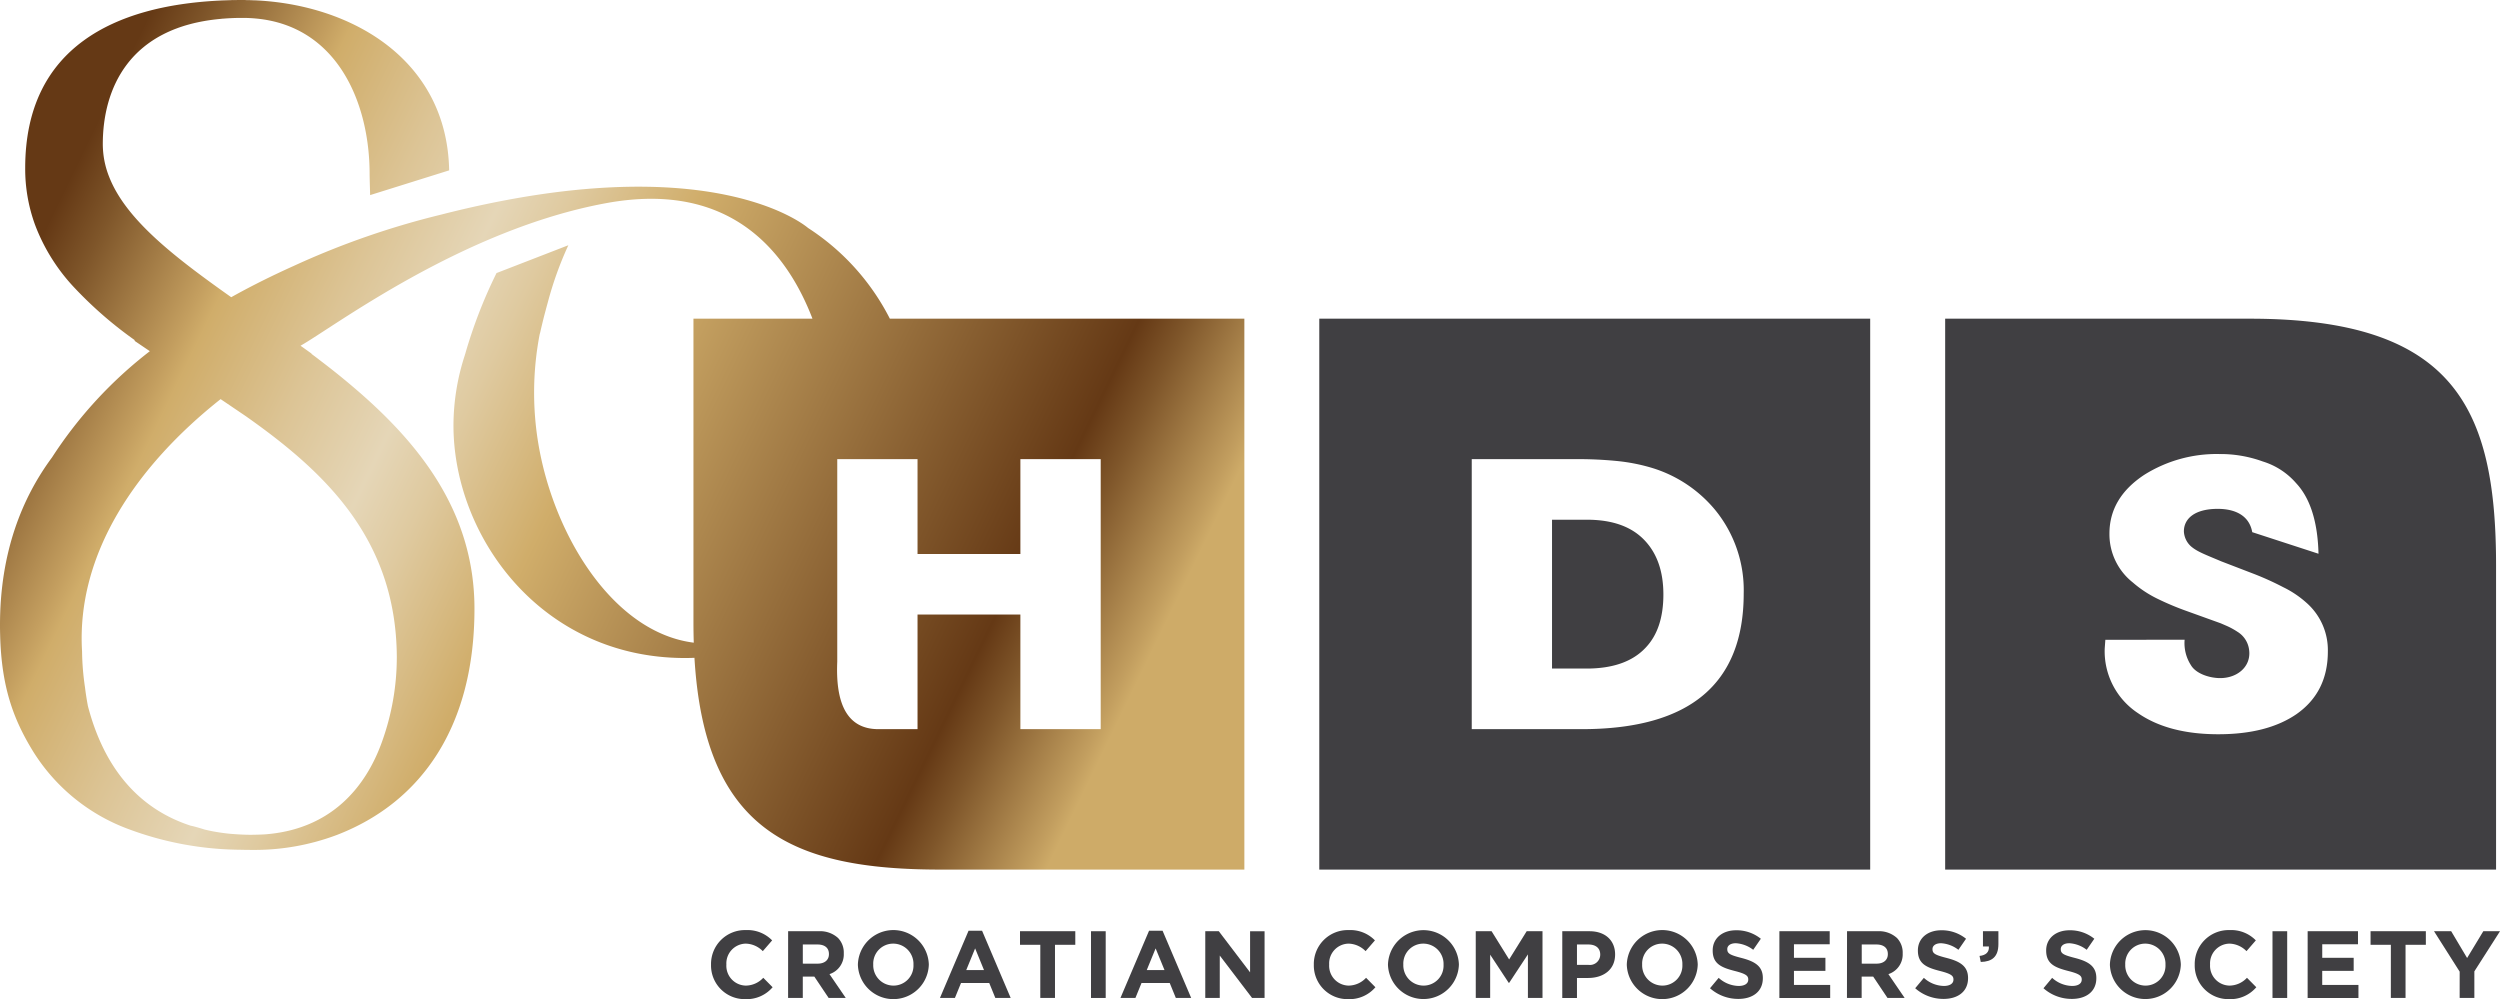 <svg xmlns="http://www.w3.org/2000/svg" xmlns:xlink="http://www.w3.org/1999/xlink" width="167.982mm" height="67.133mm" viewBox="0 0 476.169 190.298">
  <defs>
    <linearGradient id="a" x1="6.072" y1="48.935" x2="208.312" y2="146.99" gradientUnits="userSpaceOnUse">
      <stop offset="0" stop-color="#653915"/>
      <stop offset="0.044" stop-color="#7f562a"/>
      <stop offset="0.14" stop-color="#c39e5f"/>
      <stop offset="0.158" stop-color="#d0ad6a"/>
      <stop offset="0.252" stop-color="#dcc495"/>
      <stop offset="0.337" stop-color="#e5d6b7"/>
      <stop offset="0.388" stop-color="#dfcaa0"/>
      <stop offset="0.488" stop-color="#d0ad6a"/>
      <stop offset="0.868" stop-color="#653915"/>
      <stop offset="0.905" stop-color="#7f562a"/>
      <stop offset="0.987" stop-color="#c29e5f"/>
      <stop offset="1" stop-color="#ceab68"/>
    </linearGradient>
  </defs>
  <g>
    <path d="M169.49,60.7a44.746,44.746,0,0,0-15.58-17.28c-.07-.05-18-15.84-69.98-2.52a154.73,154.73,0,0,0-27.92,9.72q-6.45,2.9-11.97,5.99c-10.8-7.65-20.08-14.76-23.27-22.98a16.913,16.913,0,0,1-1.19-6.16c0-10.37,4.83-22.32,22.54-23.88a2.848,2.848,0,0,1,.42-.04c1.02-.08,2.09-.13,3.21-.14h.45c.88,0,1.74.04,2.57.12C64.25,4.98,70.4,19.57,70.4,33.14c0,.67.1,4.02.1,4.02l15.05-4.71C85.16,11.33,66.93.85,48.47.06h-.16L47.57.03c-.21,0-.43-.01-.65-.01C46.69,0,46.44,0,46.2,0h-.45c-.41,0-.82.01-1.22.02A3.128,3.128,0,0,0,44,.03c-.4.01-.81.03-1.21.04-.38.01-.76.03-1.14.05C22.16,1.11,4.8,8.83,4.8,32A31.106,31.106,0,0,0,6.66,42.78a35.877,35.877,0,0,0,7.6,12.11A75.806,75.806,0,0,0,25.7,64.81l-.11.08,2.95,2A81.316,81.316,0,0,0,9.91,87.12C4.19,94.85,0,105.23,0,119.06c0,.67.01,1.33.03,1.97C.29,130.89,2.55,137,6.3,143.11A36.114,36.114,0,0,0,24.44,157.9a62.11,62.11,0,0,0,21.31,3.95q1.05.03,2.1.03h.19a44.587,44.587,0,0,0,16.15-2.86c16.37-6.33,26.18-21,26.18-43.07,0-18.42-10.48-31.58-23.32-42.43-2.05-1.74-4.16-3.42-6.29-5.03-.48-.38-.97-.74-1.45-1.1.03-.01.04-.02.06-.02l-1.51-1.08-.62-.44c6.2-3.48,30.88-22.18,58.34-27.18,23.89-4.34,34.44,9.72,39.17,22.03H132.08v57.77c0,1.35.02,2.66.06,3.94-15.39-1.94-26.73-20.52-29.62-38a58.96,58.96,0,0,1,.27-20.74c.01-.01.02-.02.01-.03a5.658,5.658,0,0,0,.15-.59c.32-1.39.64-2.69.97-3.91.15-.59.31-1.15.46-1.7a66.762,66.762,0,0,1,3.87-10.73l-13.68,5.3A91.97,91.97,0,0,0,88.6,67.44a.893.893,0,0,0-.06.2,43.357,43.357,0,0,0-2.17,13.38c0,21.22,16.75,44.31,44.09,44.31.61,0,1.21-.01,1.81-.04,1.96,33.07,18.8,40.34,46.97,40.34h57.77V60.7ZM75.58,125.03a47.691,47.691,0,0,1-2.81,16.22c-3.06,8.6-9.63,16.67-22.19,17.66-.92.07-2.73.09-2.73.09q-1.065,0-2.1-.06c-.72-.03-1.43-.09-2.14-.15-.97-.1-1.91-.24-2.82-.4-.63-.11-1.22-.25-1.83-.39,0,0-1.79-.58-2.6-.72-10.51-3.4-16.73-11.7-19.62-22.82-.22-1.19-.41-2.37-.55-3.54a50.223,50.223,0,0,1-.56-6.84c-1.12-18.63,10.4-35.39,26.39-48.06l1.7,1.15,3.1,2.1C61.95,89.93,75.42,102.66,75.58,125.03Zm134.07,13.85h-15.3V117.05H174.76v21.83h-7.28q-8.58.135-8.01-12.86V87.45h15.29v18.07h19.59V87.45h15.3Z" fill="url(#a)"/>
    <path d="M251.28,60.7V165.63H356.21V60.7Zm50,78.18H280.32V87.45h19.83a76.325,76.325,0,0,1,7.77.35,35.108,35.108,0,0,1,6.96,1.39,25.114,25.114,0,0,1,11.73,7.85,24.136,24.136,0,0,1,5.51,15.98Q332.12,138.88,301.28,138.88Zm.97-39.89h-6.64v28.35h6.56q7.53,0,11.25-3.96,3.4-3.54,3.4-10.15,0-6.465-3.48-10.21Q309.62,98.985,302.25,98.99Zm11.09,4.03q-3.72-4.035-11.09-4.03h-6.64v28.35h6.56q7.53,0,11.25-3.96,3.4-3.54,3.4-10.15Q316.82,106.765,313.34,103.02Zm0,0q-3.72-4.035-11.09-4.03h-6.64v28.35h6.56q7.53,0,11.25-3.96,3.4-3.54,3.4-10.15Q316.82,106.765,313.34,103.02Z" fill="#403f42"/>
    <path d="M428.54,60.7H370.49V165.63H475.42v-57.9C475.42,77.72,467.45,60.7,428.54,60.7Zm8.85,75.33q-5.58,3.825-14.89,3.82-9.48,0-15.3-4.03a14.12,14.12,0,0,1-6.32-12.3l.12-1.66,15.1-.01a7.73,7.73,0,0,0,1.2,4.84c.85,1.45,3.02,2.31,5.07,2.45,3.56.24,6.47-2.08,6.01-5.38a4.7,4.7,0,0,0-2.24-3.44,13.718,13.718,0,0,0-2.03-1.11l-1.13-.49-6.55-2.36a53.283,53.283,0,0,1-5.59-2.36,21.457,21.457,0,0,1-4.61-3.06,11.7,11.7,0,0,1-4.45-9.31q0-6.81,6.63-11.19a25.891,25.891,0,0,1,14.33-3.96A23.6,23.6,0,0,1,431,87.9a13.725,13.725,0,0,1,6.33,4.12c2.48,2.64,4.11,6.92,4.27,13.45l-12.62-4.11c-.6-3.34-3.5-4.44-6.57-4.44-4.43,0-6.45,1.9-6.45,4.28a4.073,4.073,0,0,0,1.34,2.85c1.19,1.03,2.69,1.56,5.76,2.86l6.32,2.43a55.069,55.069,0,0,1,5.5,2.5,19.224,19.224,0,0,1,4.45,2.99,11.983,11.983,0,0,1,4.05,9.25Q443.38,131.85,437.39,136.03Z" fill="#403f42"/>
    <g>
      <path d="M135.428,183.761v-.036a6.46,6.46,0,0,1,6.627-6.573,6.555,6.555,0,0,1,5.012,1.961l-1.78,2.051a4.691,4.691,0,0,0-3.25-1.433,3.765,3.765,0,0,0-3.686,3.958v.036a3.775,3.775,0,0,0,3.686,4,4.587,4.587,0,0,0,3.341-1.489l1.78,1.8a6.5,6.5,0,0,1-5.212,2.269A6.416,6.416,0,0,1,135.428,183.761Z" fill="#403f42"/>
      <path d="M150.113,177.369h5.811a5.065,5.065,0,0,1,3.7,1.29,3.989,3.989,0,0,1,1.089,2.906v.036a3.946,3.946,0,0,1-2.723,3.94l3.1,4.539H157.83l-2.724-4.067h-2.2v4.067h-2.8Zm5.629,6.174c1.362,0,2.143-.726,2.143-1.8v-.036c0-1.2-.836-1.815-2.2-1.815H152.91v3.649Z" fill="#403f42"/>
      <path d="M163.4,183.761v-.036a6.758,6.758,0,0,1,13.51-.036v.036a6.758,6.758,0,0,1-13.51.036Zm10.586,0v-.036a3.86,3.86,0,0,0-3.849-3.994,3.8,3.8,0,0,0-3.813,3.958v.036a3.862,3.862,0,0,0,3.849,4A3.8,3.8,0,0,0,173.986,183.761Z" fill="#403f42"/>
      <path d="M184.477,177.279h2.578l5.448,12.8h-2.924l-1.162-2.85h-5.375l-1.162,2.85h-2.85Zm2.941,7.481-1.688-4.122-1.689,4.122Z" fill="#403f42"/>
      <path d="M198.145,179.948h-3.868v-2.579h10.532v2.579h-3.868V190.08h-2.8Z" fill="#403f42"/>
      <path d="M207.8,177.369h2.8V190.08h-2.8Z" fill="#403f42"/>
      <path d="M218.857,177.279h2.578l5.448,12.8h-2.924l-1.162-2.85h-5.374l-1.162,2.85H213.41Zm2.942,7.481-1.689-4.122-1.689,4.122Z" fill="#403f42"/>
      <path d="M229.566,177.369h2.578L238.1,185.2v-7.827h2.76V190.08h-2.379L232.326,182v8.08h-2.76Z" fill="#403f42"/>
      <path d="M250.241,183.761v-.036a6.46,6.46,0,0,1,6.628-6.573,6.553,6.553,0,0,1,5.011,1.961l-1.779,2.051a4.693,4.693,0,0,0-3.251-1.433,3.766,3.766,0,0,0-3.686,3.958v.036a3.776,3.776,0,0,0,3.686,4,4.589,4.589,0,0,0,3.342-1.489l1.779,1.8a6.5,6.5,0,0,1-5.211,2.269A6.416,6.416,0,0,1,250.241,183.761Z" fill="#403f42"/>
      <path d="M264.364,183.761v-.036a6.758,6.758,0,0,1,13.509-.036v.036a6.758,6.758,0,0,1-13.509.036Zm10.586,0v-.036a3.861,3.861,0,0,0-3.85-3.994,3.8,3.8,0,0,0-3.813,3.958v.036a3.862,3.862,0,0,0,3.85,4A3.8,3.8,0,0,0,274.95,183.761Z" fill="#403f42"/>
      <path d="M281.082,177.369H284.1l3.341,5.375,3.341-5.375h3.014V190.08h-2.778v-8.3l-3.577,5.429h-.072l-3.541-5.375v8.244h-2.742Z" fill="#403f42"/>
      <path d="M297.564,177.369h5.193c3.033,0,4.867,1.8,4.867,4.4v.036c0,2.941-2.288,4.467-5.139,4.467h-2.124v3.813h-2.8Zm5.012,6.411a1.968,1.968,0,0,0,2.215-1.925v-.036c0-1.253-.872-1.925-2.27-1.925h-2.16v3.886Z" fill="#403f42"/>
      <path d="M309.853,183.761v-.036a6.758,6.758,0,0,1,13.51-.036v.036a6.758,6.758,0,0,1-13.51.036Zm10.586,0v-.036a3.86,3.86,0,0,0-3.849-3.994,3.8,3.8,0,0,0-3.813,3.958v.036a3.862,3.862,0,0,0,3.849,4A3.8,3.8,0,0,0,320.439,183.761Z" fill="#403f42"/>
      <path d="M325.7,188.228l1.652-1.979a5.826,5.826,0,0,0,3.8,1.543c1.144,0,1.834-.454,1.834-1.2v-.036c0-.708-.436-1.071-2.561-1.616-2.56-.654-4.212-1.363-4.212-3.886v-.036c0-2.307,1.852-3.832,4.449-3.832a7.359,7.359,0,0,1,4.721,1.616l-1.453,2.106a5.97,5.97,0,0,0-3.305-1.253c-1.071,0-1.634.491-1.634,1.108v.037c0,.835.545,1.107,2.742,1.67,2.579.672,4.031,1.6,4.031,3.813v.037c0,2.524-1.925,3.94-4.667,3.94A8.086,8.086,0,0,1,325.7,188.228Z" fill="#403f42"/>
      <path d="M338.916,177.369H348.5v2.489h-6.809v2.578h5.992v2.487h-5.992v2.67h6.9v2.487h-9.678Z" fill="#403f42"/>
      <path d="M351.8,177.369h5.811a5.065,5.065,0,0,1,3.7,1.29,3.989,3.989,0,0,1,1.089,2.906v.036a3.946,3.946,0,0,1-2.724,3.94l3.1,4.539h-3.268l-2.724-4.067h-2.2v4.067h-2.8Zm5.629,6.174c1.362,0,2.143-.726,2.143-1.8v-.036c0-1.2-.836-1.815-2.2-1.815H354.6v3.649Z" fill="#403f42"/>
      <path d="M364.783,188.228l1.652-1.979a5.826,5.826,0,0,0,3.8,1.543c1.144,0,1.834-.454,1.834-1.2v-.036c0-.708-.436-1.071-2.561-1.616-2.56-.654-4.212-1.363-4.212-3.886v-.036c0-2.307,1.852-3.832,4.449-3.832a7.359,7.359,0,0,1,4.721,1.616l-1.453,2.106a5.97,5.97,0,0,0-3.3-1.253c-1.072,0-1.635.491-1.635,1.108v.037c0,.835.545,1.107,2.742,1.67,2.579.672,4.031,1.6,4.031,3.813v.037c0,2.524-1.925,3.94-4.667,3.94A8.086,8.086,0,0,1,364.783,188.228Z" fill="#403f42"/>
      <path d="M377.036,182.073c1.252-.127,1.87-.763,1.779-1.8h-1.126v-2.906h2.942v2.453c0,2.4-1.2,3.358-3.36,3.4Z" fill="#403f42"/>
      <path d="M389.216,188.228l1.652-1.979a5.826,5.826,0,0,0,3.8,1.543c1.144,0,1.834-.454,1.834-1.2v-.036c0-.708-.436-1.071-2.56-1.616-2.561-.654-4.213-1.363-4.213-3.886v-.036c0-2.307,1.852-3.832,4.449-3.832a7.359,7.359,0,0,1,4.721,1.616l-1.453,2.106a5.97,5.97,0,0,0-3.3-1.253c-1.072,0-1.635.491-1.635,1.108v.037c0,.835.545,1.107,2.742,1.67,2.579.672,4.031,1.6,4.031,3.813v.037c0,2.524-1.925,3.94-4.667,3.94A8.086,8.086,0,0,1,389.216,188.228Z" fill="#403f42"/>
      <path d="M401.868,183.761v-.036a6.758,6.758,0,0,1,13.509-.036v.036a6.758,6.758,0,0,1-13.509.036Zm10.586,0v-.036a3.861,3.861,0,0,0-3.85-3.994,3.8,3.8,0,0,0-3.813,3.958v.036a3.862,3.862,0,0,0,3.85,4A3.8,3.8,0,0,0,412.454,183.761Z" fill="#403f42"/>
      <path d="M418.023,183.761v-.036a6.46,6.46,0,0,1,6.628-6.573,6.553,6.553,0,0,1,5.011,1.961l-1.779,2.051a4.691,4.691,0,0,0-3.25-1.433,3.765,3.765,0,0,0-3.686,3.958v.036a3.775,3.775,0,0,0,3.686,4,4.589,4.589,0,0,0,3.341-1.489l1.779,1.8a6.5,6.5,0,0,1-5.211,2.269A6.416,6.416,0,0,1,418.023,183.761Z" fill="#403f42"/>
      <path d="M432.836,177.369h2.8V190.08h-2.8Z" fill="#403f42"/>
      <path d="M439.534,177.369h9.587v2.489h-6.809v2.578H448.3v2.487h-5.992v2.67h6.9v2.487h-9.678Z" fill="#403f42"/>
      <path d="M455.382,179.948h-3.868v-2.579h10.532v2.579h-3.868V190.08h-2.8Z" fill="#403f42"/>
      <path d="M468.488,185.069l-4.885-7.7h3.269l3.032,5.1,3.087-5.1h3.178l-4.884,7.645v5.066h-2.8Z" fill="#403f42"/>
    </g>
  </g>
</svg>
